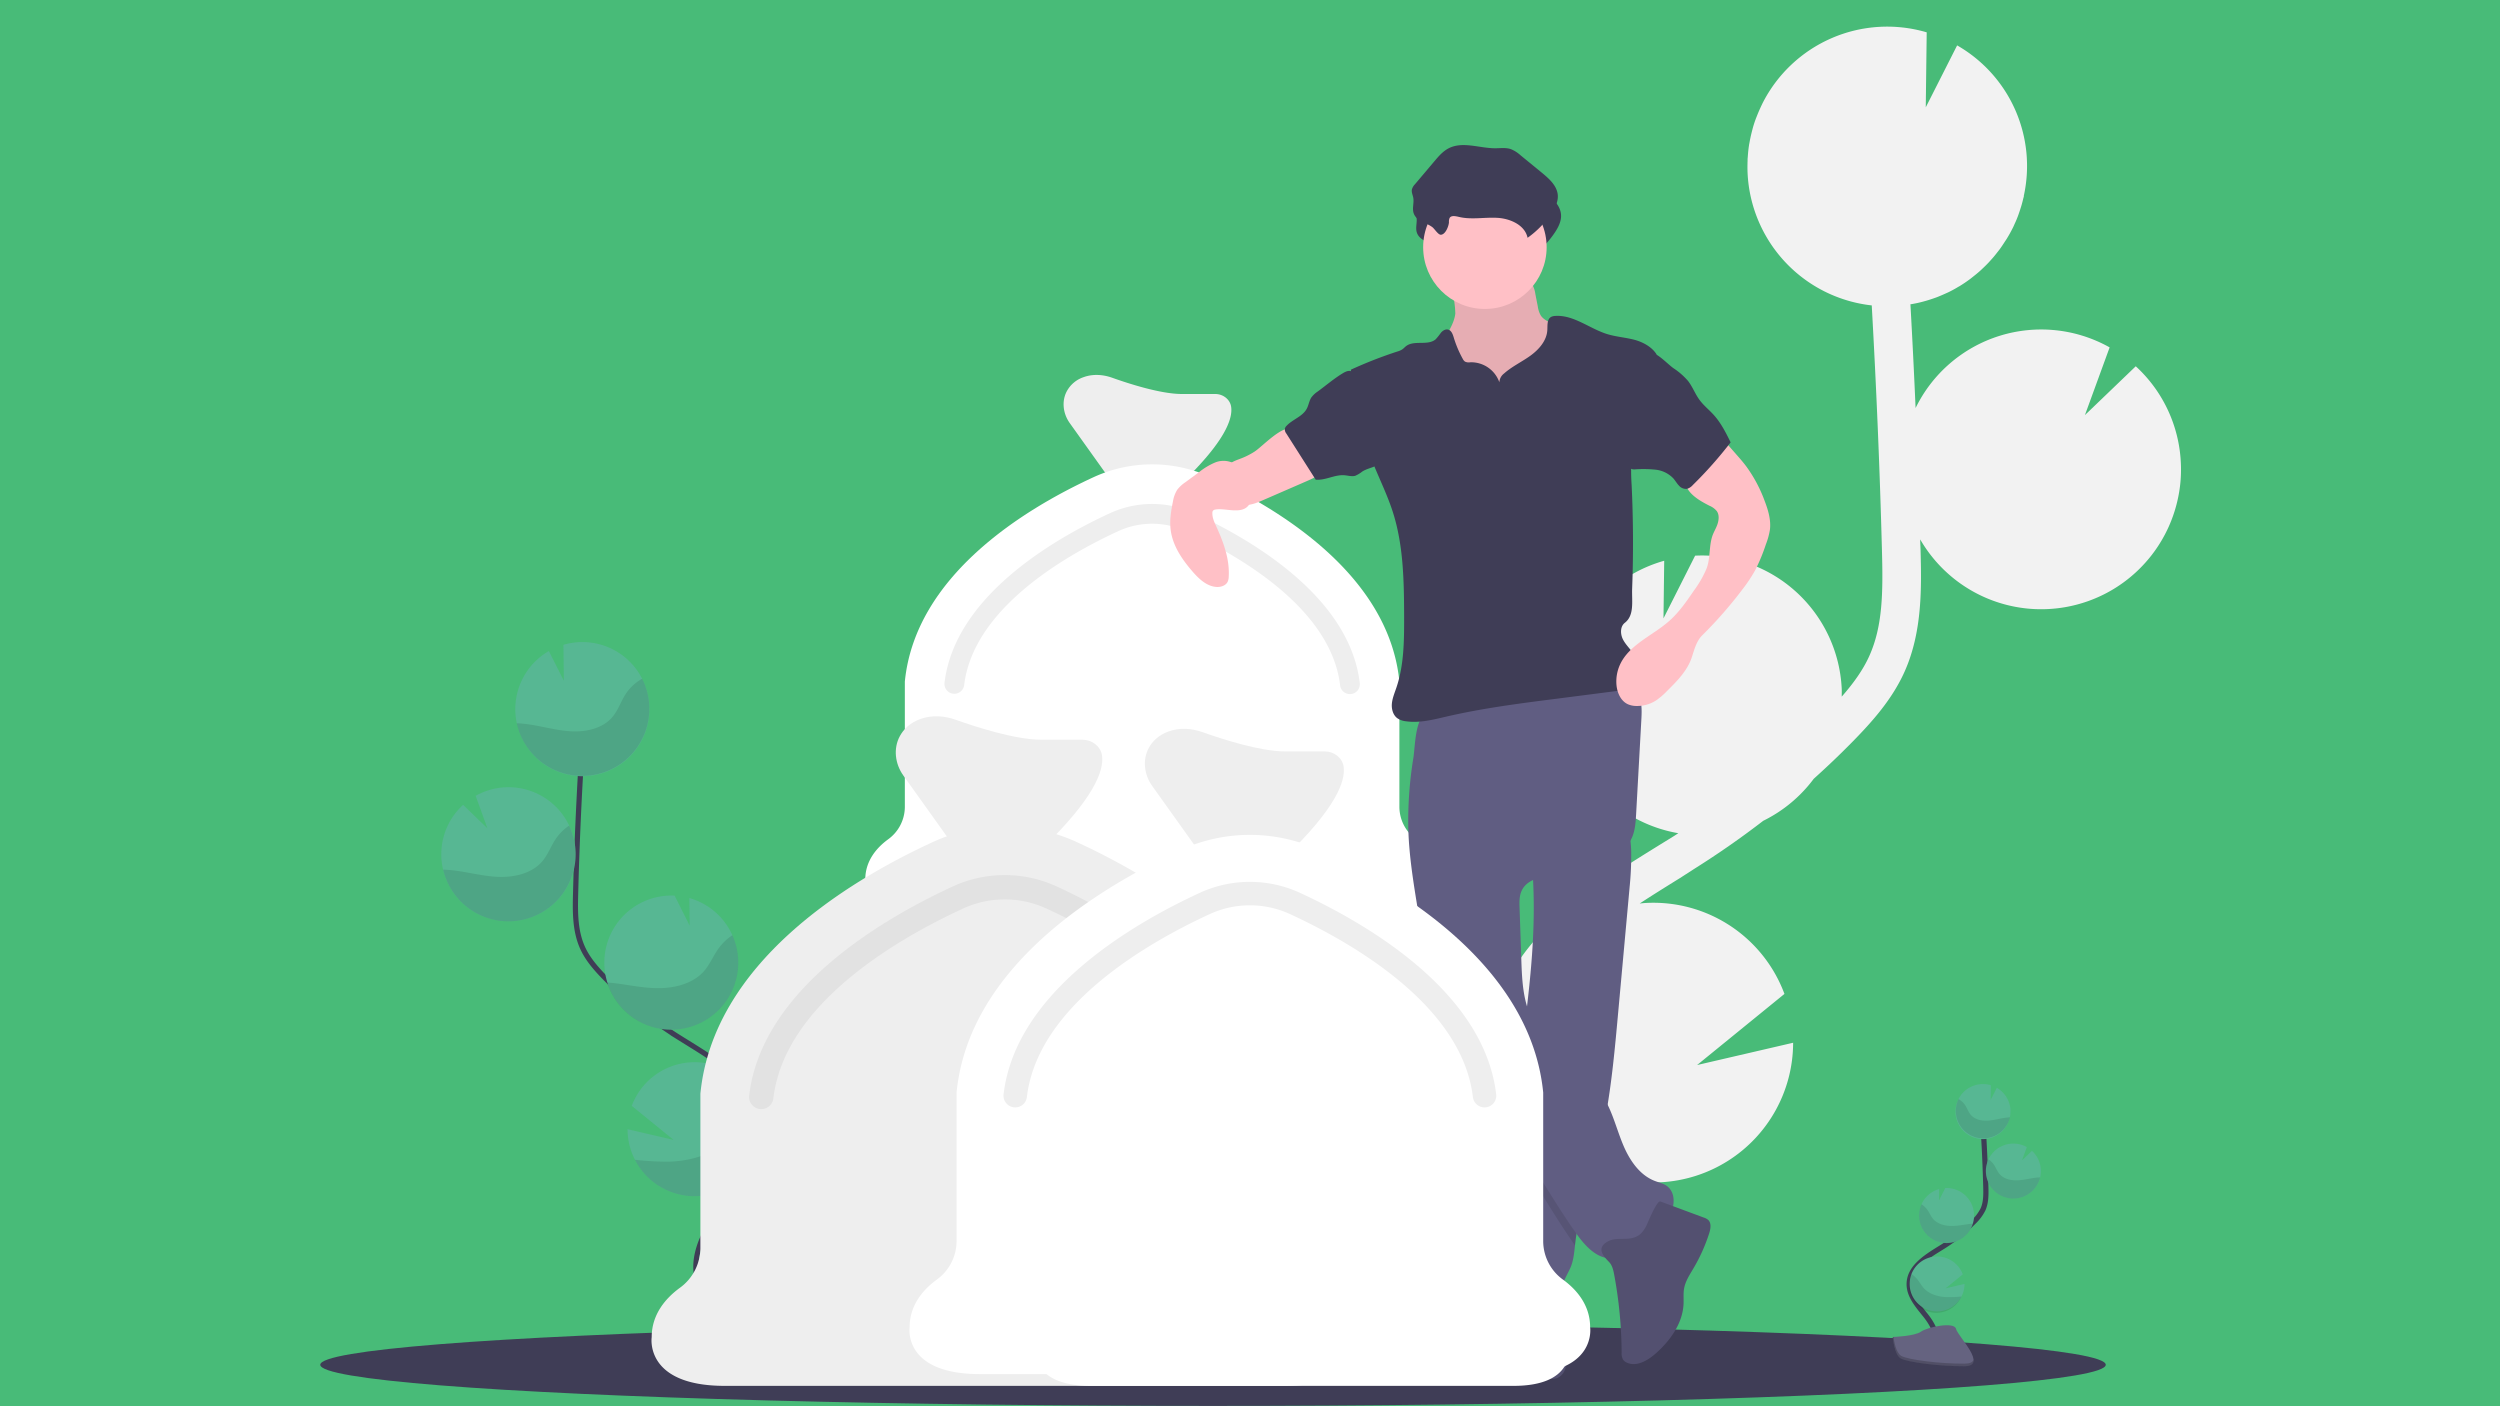 <svg xmlns="http://www.w3.org/2000/svg" xmlns:xlink="http://www.w3.org/1999/xlink" width="1920" height="1080" viewBox="0 0 1920 1080">
  <rect x="0" y="0" width="1920" height="1080" fill="#808080" stroke="none"/>
  <defs>
    <clipPath id="clip-Web_1920_1">
      <rect width="1920" height="1080"/>
    </clipPath>
  </defs>
  <g id="Web_1920_1" data-name="Web 1920 – 1" clip-path="url(#clip-Web_1920_1)">
    <rect width="1920" height="1080" fill="#48bb78"/>
    <g id="trash" transform="translate(664.421 287.961)">
      <path id="Path_1" data-name="Path 1" d="M215.735,96.378l-32.9-46.056c-5.135-7.194-6.381-16.818-2.157-24.581a22.892,22.892,0,0,1,12.845-10.673c7.079-2.56,14.873-2.051,21.961.478,12.261,4.376,37.138,12.465,53.424,12.465h25.706c5.894,0,11.394,4.064,12.207,9.905,1.292,9.29-4.87,26.7-37.913,58.461Z" transform="translate(-25.707 -13.381)" fill="#eee"/>
      <path id="Path_2" data-name="Path 2" d="M441.7,411.92c0-14.623-9.191-24.65-17.464-30.712a30.854,30.854,0,0,1-12.921-24.8V259.995c-7.992-81.189-91.307-132.251-144.9-156.954a107.581,107.581,0,0,0-90.016,0c-53.592,24.7-136.908,75.765-144.9,156.954v96.412a30.854,30.854,0,0,1-12.921,24.8C10.312,387.27,1.12,397.3,1.12,411.92c0,0-4.747,30.385,45.578,30.385H396.125c50.326,0,45.579-30.385,45.579-30.385" transform="translate(-1 -24.511)" fill="#fff"/>
      <path id="Path_3" data-name="Path 3" d="M383.2,274.555a7.591,7.591,0,0,1-7.536-6.708c-6.928-58.78-77.185-99.465-118.456-118.479a62.233,62.233,0,0,0-51.852,0c-41.27,19.013-111.529,59.7-118.456,118.479a7.6,7.6,0,0,1-15.087-1.778c7.794-66.141,83.028-110.154,127.176-130.5a77.561,77.561,0,0,1,64.583,0c44.142,20.35,119.383,64.363,127.176,130.5A7.586,7.586,0,0,1,384.1,274.5a7.024,7.024,0,0,1-.9.053" transform="translate(-10.87 -29.442)" fill="#eee"/>
    </g>
    <g id="undraw_deliveries_131a_1_" data-name="undraw_deliveries_131a (1)" transform="translate(245.968 20.45)">
      <path id="Path_4" data-name="Path 4" d="M851.621,726.555l11.244-6.939c1.069-.677,2.122-1.4,3.206-2.077a107.4,107.4,0,0,1-89.079-100.85,106.284,106.284,0,0,1,9.272-48.92,107.579,107.579,0,0,1,68.954-59.486l-.557,44.254,24.309-48.167a.961.961,0,0,1,.3,0A107.382,107.382,0,0,1,991.546,606.634c.09,2.047,0,4.064,0,6.021,8.459-9.648,16.136-19.989,21.224-31.324,10.3-22.955,10.536-48.95,9.678-80.544-1.626-62.617-4.32-125.7-7.842-188.6A107.322,107.322,0,0,1,919.25,210.595c-.151-3.3-.105-6.533,0-9.754a16.13,16.13,0,0,1,.12-2.408c.211-3.116.5-6.2.978-9.242a8.775,8.775,0,0,1,.271-1.505q.662-3.868,1.58-7.647c.241-.933.467-1.882.723-2.815a81.307,81.307,0,0,1,2.544-8.1c.316-.888.692-1.746,1.023-2.619.768-1.957,1.6-3.883,2.469-5.8.467-1.009.918-2,1.415-3.01.12-.256.226-.512.361-.768h0a107.307,107.307,0,0,1,126.078-54.459l-.722,57.59,24.084-47.565a106.72,106.72,0,0,1,51.177,115.707h.12c-.166.768-.406,1.505-.587,2.258-.331,1.415-.693,2.815-1.084,4.215-.512,1.791-1.084,3.552-1.671,5.313-.452,1.31-.888,2.649-1.385,3.944-.722,1.9-1.505,3.748-2.378,5.6-.482,1.084-.918,2.183-1.505,3.251q-2.062,4.154-4.516,8.128c-.557.918-1.189,1.791-1.776,2.709-1.144,1.776-2.3,3.537-3.552,5.253-.768,1.054-1.6,2.062-2.408,3.1-1.174,1.505-2.378,3.01-3.628,4.38-.888,1.008-1.791,2-2.724,3.01-1.309,1.385-2.664,2.724-4.064,4.049-.918.888-1.851,1.776-2.815,2.619-1.58,1.4-3.236,2.74-4.907,4.049-.843.662-1.656,1.355-2.529,1.987q-3.808,2.83-7.873,5.313c-.512.3-1.054.557-1.505.858-2.258,1.34-4.516,2.589-6.939,3.763-1.009.5-2.062.933-3.1,1.4-1.942.873-3.9,1.716-5.9,2.484-1.159.436-2.348.843-3.537,1.249-1.972.677-3.974,1.294-6.021,1.851-1.2.331-2.393.662-3.613.948-2.2.527-4.44.963-6.7,1.34a.766.766,0,0,0-.437.09q2.228,39.8,3.959,79.641A107.322,107.322,0,0,1,1197.3,344.424l-18.981,52.006,39.045-37.5a107.081,107.081,0,0,1,34.62,74.147,105.1,105.1,0,0,1-2.725,29.578,107.337,107.337,0,0,1-197.44,29.247c0,2.694.2,5.4.271,8.1.707,27.877,1.6,62.557-12.3,93.535-9.407,21-24.565,38.052-39.542,53.33-9.739,9.95-19.839,19.568-30.195,28.885A107.383,107.383,0,0,1,931.277,708q-25.513,19.658-52.833,36.818l-11.064,7.135c-10.22,6.337-20.7,12.84-30.978,19.568,1.806-.181,3.6-.376,5.434-.452a107.428,107.428,0,0,1,105.727,69.888l-67.1,54.625,73.756-17.114a107.428,107.428,0,0,1-153.954,96.711c1.656,2.077,3.327,4.139,4.982,6.2,3.3,4.109,6.578,8.188,9.784,12.237,43.651,55.287,55.814,107.789,34.184,147.813l-26.281-14.209c21.073-38.955-10.537-88.808-31.354-115.089-3.146-3.974-6.367-7.978-9.618-12.042-27.892-34.62-59.5-73.937-58.7-122.119C724.384,805.414,794.964,761.657,851.621,726.555Z" transform="translate(176.929 -98.082)" fill="#f2f2f2"/>
      <ellipse id="Ellipse_1" data-name="Ellipse 1" cx="685.629" cy="31.61" rx="685.629" ry="31.61" transform="translate(0 996.079)" fill="#3f3d56"/>
      <path id="Path_5" data-name="Path 5" d="M955.163,834.294c4.516-8.294-.6-18.454-6.443-25.86s-12.96-15.052-12.809-24.52c.211-13.547,14.586-21.54,26.086-28.72a127.647,127.647,0,0,0,23.406-18.83,34.3,34.3,0,0,0,7.21-9.633c2.363-5.3,2.3-11.319,2.152-17.13q-.753-28.991-2.86-57.921" transform="translate(284.374 181.609)" fill="none" stroke="#3f3d56" stroke-miterlimit="10" stroke-width="4"/>
      <path id="Path_6" data-name="Path 6" d="M1001.8,657.765a21.164,21.164,0,0,0-10.536-17.31l-4.726,9.362.135-11.319a21.121,21.121,0,1,0,15.052,19.267Z" transform="translate(296.319 174.501)" fill="#57b793"/>
      <path id="Path_7" data-name="Path 7" d="M975.952,756.311a21.073,21.073,0,1,1,1.009-17.009l-13.186,10.732,14.51-3.372A21.072,21.072,0,0,1,975.952,756.311Z" transform="translate(284.492 218.951)" fill="#57b793"/>
      <path id="Path_8" data-name="Path 8" d="M963.076,732.89a21.073,21.073,0,0,1-22.067-20.125,20.773,20.773,0,0,1,1.821-9.619,21.164,21.164,0,0,1,13.547-11.711l-.106,8.715,4.787-9.483h0a21.134,21.134,0,0,1,1.972,42.222Z" transform="translate(286.937 201.295)" fill="#57b793"/>
      <path id="Path_9" data-name="Path 9" d="M997.145,710.155a21.1,21.1,0,1,1,9.332-39.467l-3.733,10.235,7.677-7.376a21.073,21.073,0,0,1,6.834,14.586,20.6,20.6,0,0,1-.542,5.81,21.073,21.073,0,0,1-19.568,16.211Z" transform="translate(304.151 189.846)" fill="#57b793"/>
      <path id="Path_10" data-name="Path 10" d="M998.876,659.464c-4.877.542-9.619,2.062-14.51,2.363S974.1,660.954,971,657.146c-1.671-2.047-2.5-4.636-3.913-6.864a15.056,15.056,0,0,0-5.313-5.013,21.073,21.073,0,1,0,39.5,14.029C1000.457,659.329,999.659,659.389,998.876,659.464Z" transform="translate(296.399 178.371)" opacity="0.1"/>
      <path id="Path_11" data-name="Path 11" d="M997.162,706.1A21.073,21.073,0,0,1,977.067,676a15.644,15.644,0,0,1,4.245,4.26c1.505,2.273,2.409,4.892,4.185,6.984,3.281,3.868,8.911,5.133,14.014,4.892s10.01-1.671,15.052-2.137c.692,0,1.415-.121,2.122-.136A21.073,21.073,0,0,1,997.162,706.1Z" transform="translate(304.134 193.896)" opacity="0.1"/>
      <path id="Path_12" data-name="Path 12" d="M963.076,728.693a21.073,21.073,0,0,1-22.067-20.125,20.773,20.773,0,0,1,1.821-9.618,17.34,17.34,0,0,1,4.516,4.29c1.641,2.318,2.664,4.982,4.516,7.12,3.567,3.974,9.558,5.374,14.962,5.238s10.266-1.4,15.474-1.791a21.163,21.163,0,0,1-19.221,14.887Z" transform="translate(286.937 205.491)" opacity="0.1"/>
      <path id="Path_13" data-name="Path 13" d="M976.143,751.81a21.115,21.115,0,1,1-38.519-17.31,21.918,21.918,0,0,1,4.636,4.139c2,2.454,3.326,5.223,5.66,7.526,4.32,4.23,11.289,6.021,17.491,6.141a90.556,90.556,0,0,0,10.732-.5Z" transform="translate(284.301 223.452)" opacity="0.1"/>
      <path id="Path_14" data-name="Path 14" d="M927.54,769.676s16.663-.512,21.69-4.094,25.589-7.857,26.9-2.107,25.062,28.6,6.232,28.69-43.742-3.01-48.754-6.021S927.54,769.676,927.54,769.676Z" transform="translate(280.146 236.669)" fill="#656380"/>
      <path id="Path_15" data-name="Path 15" d="M982.692,787.156c-18.815.151-43.742-3.01-48.754-6.021-3.808-2.318-5.344-10.672-5.84-14.525h-.557s1.054,13.442,6.021,16.557,29.924,6.141,48.754,6.021c5.434,0,7.316-1.987,7.21-4.847C988.818,786.042,986.74,787.126,982.692,787.156Z" transform="translate(280.146 239.675)" opacity="0.2"/>
      <path id="Path_16" data-name="Path 16" d="M352.072,891.575c-10.928-20.23,1.505-45.006,15.715-63.039s31.61-36.788,31.233-59.773c-.542-33.025-35.583-52.517-63.581-70.023a310.515,310.515,0,0,1-57.093-45.894c-6.879-7.03-13.547-14.526-17.551-23.5-5.78-12.915-5.63-27.591-5.253-41.74q1.806-70.746,6.984-141.22" transform="translate(-59.441 77.892)" fill="none" stroke="#3f3d56" stroke-miterlimit="10" stroke-width="4"/>
      <path id="Path_17" data-name="Path 17" d="M224.779,461.144A51.494,51.494,0,0,1,250.488,419l11.53,22.8-.346-27.606a51.509,51.509,0,1,1-36.893,46.993Z" transform="translate(-74.934 60.564)" fill="#57b793"/>
      <path id="Path_18" data-name="Path 18" d="M287.69,701.4a51.479,51.479,0,0,0,97.222-21.073,50.817,50.817,0,0,0-3.357-20.893,51.509,51.509,0,0,0-96.334.557l32.167,26.161L282,677.915A50.922,50.922,0,0,0,287.69,701.4Z" transform="translate(-45.996 168.862)" fill="#57b793"/>
      <path id="Path_19" data-name="Path 19" d="M319.129,644.376a51.509,51.509,0,0,0,16.332-101.031l.271,21.209-11.59-23.075h-.135a51.512,51.512,0,0,0-4.8,102.912Z" transform="translate(-52.012 125.904)" fill="#57b793"/>
      <path id="Path_20" data-name="Path 20" d="M236.107,589.107a51.509,51.509,0,1,0-22.759-96.334l9.031,24.942L203.729,499.7a51.268,51.268,0,0,0-16.708,35.553,50.23,50.23,0,0,0,1.31,14.179,51.494,51.494,0,0,0,47.776,39.678Z" transform="translate(-94.013 97.98)" fill="#57b793"/>
      <path id="Path_21" data-name="Path 21" d="M231.335,465.42c11.891,1.31,23.451,5,35.373,5.735s25.032-2.107,32.573-11.38c4.064-5,6.1-11.319,9.528-16.768A36.548,36.548,0,0,1,321.784,430.8a51.509,51.509,0,1,1-96.334,34.184C227.452,465.074,229.409,465.209,231.335,465.42Z" transform="translate(-74.566 70.015)" opacity="0.1"/>
      <path id="Path_22" data-name="Path 22" d="M235.626,579.205a51.539,51.539,0,0,0,49-73.455,38.1,38.1,0,0,0-10.356,10.356c-3.673,5.539-5.885,11.936-10.205,17.024-8.023,9.423-21.72,12.508-34.154,11.951s-24.43-4.109-36.8-5.238c-1.716-.151-3.462-.271-5.193-.316a51.494,51.494,0,0,0,47.716,39.678Z" transform="translate(-93.532 107.882)" opacity="0.1"/>
      <path id="Path_23" data-name="Path 23" d="M318.388,634.157a51.494,51.494,0,0,0,49.4-72.507,41.651,41.651,0,0,0-10.883,10.537c-4,5.645-6.5,12.147-11.184,17.355-8.685,9.679-23.286,13.1-36.457,12.779-12.749-.271-25.032-3.4-37.706-4.38a51.539,51.539,0,0,0,46.827,36.216Z" transform="translate(-51.271 136.124)" opacity="0.1"/>
      <path id="Path_24" data-name="Path 24" d="M285.78,690.326A51.479,51.479,0,0,0,383,669.253a50.817,50.817,0,0,0-3.357-20.893,51.573,51.573,0,0,0-11.289,10.07c-4.892,6.021-8.128,12.734-13.788,18.3-10.537,10.326-27.531,14.6-42.658,15.052a220.931,220.931,0,0,1-26.131-1.46Z" transform="translate(-44.086 179.932)" opacity="0.1"/>
      <path id="Path_46" data-name="Path 46" d="M708.558,254.731c-1.1,9.784-8.565,17.671-11.334,27.094-4.154,14.224,3.01,29.5,12.885,40.641a89.967,89.967,0,0,0,62.648,29.713,26.957,26.957,0,0,0,10.356-1.129,22.488,22.488,0,0,0,7.872-5.389c7.406-7.451,11.395-17.762,12.975-28.163s.978-20.983.361-31.474a17.809,17.809,0,0,0-1.174-6.352,16.136,16.136,0,0,0-4.079-5.012,94.824,94.824,0,0,0-17.536-12.749c-2.709-1.505-5.615-3.01-7.346-5.614a18.378,18.378,0,0,1-2.273-6.728l-1.942-9.874a19.357,19.357,0,0,0-2.845-8.008c-3.417-4.606-9.965-5.238-15.7-5.464l-21.073-.828c-6.548-.256-15.158-2.137-21.555-.843-6.021,1.189-3.989,6.7-2.905,11.7A84.57,84.57,0,0,1,708.558,254.731Z" transform="translate(163.177 -34.414)" fill="#ffc0c6"/>
      <path id="Path_47" data-name="Path 47" d="M708.558,254.731c-1.1,9.784-8.565,17.671-11.334,27.094-4.154,14.224,3.01,29.5,12.885,40.641a89.967,89.967,0,0,0,62.648,29.713,26.957,26.957,0,0,0,10.356-1.129,22.488,22.488,0,0,0,7.872-5.389c7.406-7.451,11.395-17.762,12.975-28.163s.978-20.983.361-31.474a17.809,17.809,0,0,0-1.174-6.352,16.136,16.136,0,0,0-4.079-5.012,94.824,94.824,0,0,0-17.536-12.749c-2.709-1.505-5.615-3.01-7.346-5.614a18.378,18.378,0,0,1-2.273-6.728l-1.942-9.874a19.357,19.357,0,0,0-2.845-8.008c-3.417-4.606-9.965-5.238-15.7-5.464l-21.073-.828c-6.548-.256-15.158-2.137-21.555-.843-6.021,1.189-3.989,6.7-2.905,11.7A84.57,84.57,0,0,1,708.558,254.731Z" transform="translate(163.177 -34.414)" opacity="0.1"/>
      <path id="Path_48" data-name="Path 48" d="M829.961,553.479,821.02,651.5c-2.333,25.709-4.711,51.524-9.287,76.9-1.505,8.745-3.432,17.446-5.63,26.07-6.111,23.948-14.977,47.354-17.837,71.9-.09.707-.166,1.505-.241,2.153-.587,5.419-1.1,10.9-3.01,15.955-1.505,3.748-3.628,7.165-5.178,10.868-3.01,7.406-3.492,15.594-3.868,23.617a101.813,101.813,0,0,0-35.057-12.042c-6.021-.888-12.569-1.505-16.557-6.021-4.516-4.907-3.989-12.418-3.236-19.011q3.552-30.707,7.075-61.383a159.981,159.981,0,0,1,4.516-26.07c.813-2.845,1.791-5.645,2.785-8.444,1.37-3.853,2.755-7.707,3.793-11.665a140.485,140.485,0,0,0,2.98-19.312c2.423-20.591,5.344-41.138,7.9-61.714l.135-1.084c3.838-31.188,6.758-62.527,5.916-93.941-.12-4.651-.316-9.3-.617-13.969-.422-6.758-1.039-10.341,4.516-14.571,6.187-4.666,14.33-7.933,21.4-10.988,3.808-1.656,45.744-16.557,46.662-13.276a81.724,81.724,0,0,1,3.01,21.4,238.191,238.191,0,0,1-1.234,26.6Z" transform="translate(175.604 107.507)" fill="#605d82"/>
      <path id="Path_49" data-name="Path 49" d="M806.79,678.989c-1.505,8.745-3.432,17.446-5.63,26.07-6.111,23.948-14.977,47.354-17.837,71.9-.09.707-.165,1.505-.241,2.153-18.695-26.7-34.44-55.422-52.683-82.411,1.37-3.853,2.755-7.707,3.793-11.666a140.5,140.5,0,0,0,3.131-19.432c2.423-20.591,5.343-41.138,7.9-61.714l.135-1.084a63.924,63.924,0,0,0,4.516,12.659c12.252,24.9,41.363,37.48,55.6,61.308Q806.188,677.891,806.79,678.989Z" transform="translate(180.546 156.919)" opacity="0.1"/>
      <path id="Path_50" data-name="Path 50" d="M680.4,548.687c.617,19.959,3.808,39.753,7,59.471l6.578,40.641c3.6,22.277,7.361,44.991,17.9,64.935,7.887,14.932,19.237,27.666,29.517,41.048,25.258,32.9,44.239,70.189,68.187,104.056,6.969,9.844,16.919,20.5,28.795,18.439,7.8-1.34,13.457-7.842,19.568-12.84,7.225-5.9,15.925-10.22,21.615-17.626s6.8-19.688-.9-24.957c-2.634-1.791-5.84-2.469-8.821-3.613-11.936-4.516-19.673-16.2-24.58-28s-7.9-24.46-14.45-35.433c-14.24-23.828-43.365-36.411-55.618-61.323-6.864-13.938-7.526-30.1-8.038-45.563l-1.34-39.6c-.15-4.335-.256-8.836,1.505-12.794,4.681-10.537,18.83-11.53,30.3-12.87a103.486,103.486,0,0,0,37.134-11.711c6.608-3.567,13.05-8.113,16.557-14.736,3.221-6.021,3.658-13.11,4.034-19.944l3.974-71.784c.346-6.171.647-12.569-1.505-18.349-5.464-14.54-23.828-19.3-39.347-18.6-28.87,1.294-55.513,13.713-82.787,22.112a211.583,211.583,0,0,1-20.516,5.344c-6.021,1.219-13.547.723-19.327,2.679-10.356,3.492-10.1,26.161-11.56,35.553A298.467,298.467,0,0,0,680.4,548.687Z" transform="translate(155.242 68.331)" fill="#605d82"/>
      <path id="Path_51" data-name="Path 51" d="M784.649,743.9c2.544,2.574,3.372,6.337,4.034,9.889a337.422,337.422,0,0,1,5.72,59.772,9.9,9.9,0,0,0,1.069,5.419,6.911,6.911,0,0,0,2.815,2.258c7.361,3.507,15.9-1.385,22.037-6.759,11.364-9.949,20.983-23.316,21.63-38.413.166-3.883-.271-7.812.406-11.65.993-5.69,4.32-10.642,7.24-15.609a132.531,132.531,0,0,0,12.042-26.823c1.114-3.522,1.866-7.948-.9-10.4a9.68,9.68,0,0,0-3.266-1.7l-33.266-12.343c-2.89-1.069-10.055,17.34-11.184,19.357-2.785,4.922-5.554,7.707-11.139,8.851s-12.478-.512-17.807,2.333C775.046,732.878,779.547,738.763,784.649,743.9Z" transform="translate(205.05 204.754)" fill="#535070"/>
      <path id="Path_52" data-name="Path 52" d="M761.331,737.795a10.131,10.131,0,0,0-2.529-3.206,11.335,11.335,0,0,0-5.1-1.731c-6.322-1.084-13.818-1.791-18.2,2.92-4.094,4.41-3.387,11.59-6.8,16.557a51.514,51.514,0,0,0-3.492,4.516,16.949,16.949,0,0,0-1.505,8.1c-.181,7.661-.361,15.353.18,23,.437,6.412,1.505,13.141,5.524,18.168,6.442,8.068,18.063,9.227,28.359,9.739l8.354.436a16.554,16.554,0,0,0,6.834-.632,11.214,11.214,0,0,0,5.9-6.488c4.35-10.807-2.529-22.443-6.773-33.28C767.187,763.414,768.06,749.581,761.331,737.795Z" transform="translate(177.07 222.219)" fill="#535070"/>
      <path id="Path_53" data-name="Path 53" d="M712.346,227.692a6.818,6.818,0,0,1,.467-3.221c1.219-2.152,4.41-1.505,6.819-.963,9.679,2.438,19.884.226,29.864.8s21.209,5.554,23.211,15.338a72.568,72.568,0,0,0,18.409-18.906c2.77-4.139,5.178-8.881,4.8-13.848-.542-7.165-6.548-12.523-12.042-17.069l-16.557-13.547a25.153,25.153,0,0,0-7.436-4.726c-3.823-1.31-8.008-.677-12.042-.677-12.042,0-24.957-5.494-35.689,0-4.516,2.3-7.872,6.262-11.124,10.115l-14.8,17.521a9.347,9.347,0,0,0-2.378,4.019c-.421,2.137.677,4.245,1.069,6.4.692,3.914-.993,8.1.3,11.861,2.152,6.232,9.739,7.12,14.375,10.7,1.716,1.325,4.425,5.855,6.487,5.8C709.712,237.2,712.24,230.582,712.346,227.692Z" transform="translate(156.981 -62.541)" fill="#3f3d56"/>
      <ellipse id="Ellipse_2" data-name="Ellipse 2" cx="47.415" cy="47.415" rx="47.415" ry="47.415" transform="translate(847.019 121.996)" fill="#ffc0c6"/>
      <path id="Path_54" data-name="Path 54" d="M765.111,296.689a22.969,22.969,0,0,0-22.292-15.383,6.7,6.7,0,0,1-4.124-.527,5.7,5.7,0,0,1-1.7-2.107,83.886,83.886,0,0,1-6.909-16.347c-.753-2.514-1.791-5.479-4.335-6.126-2.047-.527-4.139.8-5.509,2.408a52.661,52.661,0,0,1-3.944,4.952c-6.021,5.328-16.557.467-22.864,5.359-1.039.8-1.9,1.821-3.01,2.559a13.7,13.7,0,0,1-3.477,1.505A333.227,333.227,0,0,0,651,287.025c4.214,25.348,8.519,51.178,18.394,74.885,4.7,11.289,10.01,22.353,13.773,33.988,8.339,25.785,8.7,53.375,8.805,80.484,0,18.544,0,37.48-6.021,55.031-1.355,3.974-3.01,7.917-3.387,12.042s.858,8.791,4.245,11.259a14.315,14.315,0,0,0,6.548,2.3c10.4,1.505,20.878-1.234,31.113-3.612,27.44-6.352,55.437-9.995,83.359-13.547l46.812-6.021a27.382,27.382,0,0,0,9.694-2.514c8.565-4.681,9.378-17.566,4.049-25.754-2.544-3.929-6.141-7.15-8.294-11.3s-2.318-9.995,1.37-12.87c7.526-5.87,5.268-16.753,5.629-26.266q1.505-39.918-.406-79.777a156.09,156.09,0,0,1-.271-16.557c.527-9.363,2.845-18.529,5.163-27.636L885.8,275.164c-3.718-5.87-10.838-9.6-17.566-11.289s-13.758-2.183-20.4-4.245c-13.547-4.215-25.709-14.9-39.9-13.908a7.3,7.3,0,0,0-3.1.753c-3.191,1.821-2.694,6.427-2.89,10.1-.452,8.143-6.442,14.932-13.035,19.7s-14.149,8.234-20.215,13.667a9.031,9.031,0,0,0-3.582,6.743Z" transform="translate(140.432 -23.523)" fill="#3f3d56"/>
      <path id="Path_55" data-name="Path 55" d="M610.459,320.773a55.684,55.684,0,0,1-9.964,5.133c-3.312,1.31-6.849,2.348-9.558,4.636a15.13,15.13,0,0,0-3.327,4.109,18.258,18.258,0,0,0,16.828,27.2c4.35-.226,8.459-1.987,12.448-3.718l33.446-14.556c5.66-2.453,11.771-5.313,14.45-10.883a2.619,2.619,0,0,0,.331-1.731,2.844,2.844,0,0,0-1.385-1.505,74.912,74.912,0,0,1-19.463-18.364c-1.37-1.867-3.01-6.262-5-7.391C632.194,299.775,616.133,317.1,610.459,320.773Z" transform="translate(107.217 5.512)" fill="#ffc0c6"/>
      <path id="Path_56" data-name="Path 56" d="M866.311,307l12.328,14.089c2.649,3.01,5.3,6.021,7.707,9.272a107.881,107.881,0,0,1,14.119,26.6c2.679,7.029,4.907,14.525,3.974,21.991a54.182,54.182,0,0,1-3.086,11.184,138.31,138.31,0,0,1-8.384,20.17,114.791,114.791,0,0,1-9.378,14.1,329.76,329.76,0,0,1-31.264,35.749c-4.215,4.169-6.021,10.928-7.812,16.557-3.387,10.4-11.44,18.514-19.222,26.191a52.978,52.978,0,0,1-8.264,7.1,26.8,26.8,0,0,1-15.052,4.275,16.556,16.556,0,0,1-6.758-1.4c-5.329-2.529-8.038-8.685-8.6-14.556a31.157,31.157,0,0,1,2.589-15.594c7.075-15.669,25.243-22.458,38.082-33.9,7.526-6.7,13.291-15.128,18.981-23.451a81.36,81.36,0,0,0,9.588-16.813c2.86-7.662,1.746-16.723,4.26-24.49,1.054-3.3,3.011-6.262,4.079-9.528s1.43-7.135-.572-9.95a14.374,14.374,0,0,0-5.584-4.094c-8.2-4.154-17.385-9.513-18.951-18.589a19.9,19.9,0,0,1,3.673-14.194,58.709,58.709,0,0,1,10.341-10.838C856.677,313.668,862.713,310.1,866.311,307Z" transform="translate(208.886 7.469)" fill="#ffc0c6"/>
      <path id="Path_57" data-name="Path 57" d="M615.864,332.093c-2.167-4.4-4.892-8.881-9.287-11.063a17.1,17.1,0,0,0-13.547,0,51.358,51.358,0,0,0-11.861,7.165l-10.627,7.842a26.145,26.145,0,0,0-6.307,5.825,24.248,24.248,0,0,0-3.281,9.031c-1.505,7.33-2.725,14.872-1.671,22.292,1.686,12.042,8.911,22.458,16.859,31.61,4.967,5.69,11.109,11.44,18.665,11.7,3.266.105,6.894-1.189,8.249-4.154a10.282,10.282,0,0,0,.737-3.7c.813-13.366-3.974-26.417-9.543-38.594-1.505-3.312-3.131-6.743-3.01-10.371a2.8,2.8,0,0,1,.452-1.746,2.92,2.92,0,0,1,1.806-.888c7.632-1.505,20.787,4.425,26.131-4.049C623.089,347.386,618.333,337.075,615.864,332.093Z" transform="translate(93.894 13.85)" fill="#ffc0c6"/>
      <path id="Path_58" data-name="Path 58" d="M710.676,217.782a7.016,7.016,0,0,1,.482-3.221c1.219-2.168,4.41-1.505,6.819-.963,9.679,2.438,19.884.226,29.864.8s21.194,5.554,23.21,15.338a73.049,73.049,0,0,0,18.409-18.906c2.77-4.154,5.178-8.9,4.8-13.863-.542-7.165-6.563-12.523-12.042-17.054l-16.557-13.547a25.077,25.077,0,0,0-7.421-4.726c-3.838-1.31-8.008-.677-12.042-.677-12.042,0-24.957-5.494-35.689,0-4.516,2.3-7.872,6.262-11.124,10.115L684.575,188.6a9.378,9.378,0,0,0-2.363,4.019c-.422,2.137.677,4.245,1.069,6.4.692,3.914-.993,8.1.3,11.846,2.152,6.247,9.739,7.135,14.375,10.717,1.716,1.325,4.425,5.855,6.487,5.8C708.011,227.295,710.54,220.672,710.676,217.782Z" transform="translate(156.153 -67.548)" fill="#3f3d56"/>
      <path id="Path_59" data-name="Path 59" d="M642.708,289.5a19.659,19.659,0,0,0-4.967,4.621c-1.731,2.634-2.092,6.021-3.583,8.73-3.191,5.931-10.672,8.053-15.323,12.915a4.8,4.8,0,0,0-1.505,2.529,5.582,5.582,0,0,0,1.249,3.643l22.488,35.343c7.526.662,14.661-4.034,22.157-3.4,2.785.226,5.66,1.189,8.339.361a24.239,24.239,0,0,0,5.344-3.266c4.516-2.83,10.416-3.161,14.164-6.879s4.064-9.182,4.019-14.254a56.252,56.252,0,0,0-1.339-13.1c-3.312-13.547-13.683-23.993-20.185-36.005-3.176-5.855-4.892-9.272-11.59-5.253S649.046,284.863,642.708,289.5Z" transform="translate(123.42 -9.335)" fill="#3f3d56"/>
      <path id="Path_60" data-name="Path 60" d="M828.557,276.348a52.786,52.786,0,0,1,11.319,9.9c3.417,4.41,5.359,9.829,8.655,14.345s7.526,7.767,11.139,11.8c5.494,6.111,9.212,13.547,12.855,20.938a314.015,314.015,0,0,1-29.081,32.814,9.318,9.318,0,0,1-4.425,2.89,7.09,7.09,0,0,1-6.232-2.544c-1.626-1.686-2.77-3.793-4.32-5.554a22.2,22.2,0,0,0-13.743-6.638,94.409,94.409,0,0,0-15.579-.226,6.021,6.021,0,0,1-3.327-.557,5.5,5.5,0,0,1-1.806-2.077c-6.021-10.356-4.139-23.361-1.987-35.192l4.922-27.094a60.877,60.877,0,0,1,4.109-15.052c1.866-3.989,6.021-10.762,11.169-9.558S824.207,273.218,828.557,276.348Z" transform="translate(210.634 -14.051)" fill="#3f3d56"/>
    </g>
    <g id="trash-2" data-name="trash" transform="translate(500.351 550.099)">
      <path id="Path_1-2" data-name="Path 1" d="M224.416,115.54l-40.5-56.688c-6.32-8.855-7.854-20.7-2.655-30.256,2.851-5.245,7.695-10.191,15.81-13.137,8.714-3.151,18.307-2.524,27.031.589C239.2,21.433,269.819,31.39,289.865,31.39h31.641c7.255,0,14.025,5,15.026,12.192,1.59,11.435-5.994,32.865-46.666,71.957Z" transform="translate(9.482 -13.381)" fill="#eee"/>
      <path id="Path_2-2" data-name="Path 2" d="M543.447,485.508c0-18-11.313-30.341-21.5-37.8a37.978,37.978,0,0,1-15.9-30.528V298.508C496.21,198.576,393.659,135.725,327.7,105.319a132.418,132.418,0,0,0-110.8,0c-65.965,30.406-168.515,93.256-178.351,193.19v118.67a37.978,37.978,0,0,1-15.9,30.528c-10.182,7.461-21.5,19.8-21.5,37.8,0,0-5.843,37.4,56.1,37.4h430.1c61.945,0,56.1-37.4,56.1-37.4" transform="translate(-1 -8.66)" fill="#eee"/>
      <path id="Path_3-2" data-name="Path 3" d="M455.1,308.269a9.344,9.344,0,0,1-9.275-8.256c-8.527-72.35-95.005-122.428-145.8-145.832a76.6,76.6,0,0,0-63.823,0c-50.8,23.4-137.277,73.482-145.8,145.832a9.349,9.349,0,1,1-18.57-2.188c9.593-81.411,102.2-135.584,156.537-160.633a95.467,95.467,0,0,1,79.493,0C362.19,162.24,454.8,216.414,464.394,297.824A9.337,9.337,0,0,1,456.2,308.2a8.659,8.659,0,0,1-1.1.066" transform="translate(3.187 -6.568)" fill="#e2e2e2"/>
    </g>
    <g id="trash-3" data-name="trash" transform="translate(795.375 676.309)">
      <path id="Path_1-3" data-name="Path 1" d="M213.057,90.467,182.5,47.692c-4.769-6.682-5.926-15.62-2-22.831a21.261,21.261,0,0,1,11.93-9.913c6.575-2.378,13.814-1.9,20.4.444,11.387,4.064,34.493,11.578,49.619,11.578h23.875c5.475,0,10.583,3.775,11.338,9.2,1.2,8.628-4.523,24.8-35.213,54.3Z" transform="translate(-36.563 -13.381)" fill="#eee"/>
      <path id="Path_2-3" data-name="Path 2" d="M410.317,389.219c0-13.581-8.537-22.895-16.22-28.524a28.657,28.657,0,0,1-12-23.035V248.114c-7.422-75.406-84.8-122.832-134.579-145.776a99.919,99.919,0,0,0-83.6,0C114.136,125.281,36.754,172.707,29.333,248.114V337.66a28.657,28.657,0,0,1-12,23.035c-7.683,5.63-16.22,14.943-16.22,28.524,0,0-4.409,28.221,42.332,28.221H367.984c46.742,0,42.333-28.221,42.333-28.221" transform="translate(-1 -29.401)" fill="#fff"/>
      <path id="Path_3-3" data-name="Path 3" d="M361.019,264.155a7.051,7.051,0,0,1-7-6.23C347.586,203.331,282.332,165.543,244,147.884a57.8,57.8,0,0,0-48.159,0C157.511,165.543,92.256,203.331,85.823,257.925a7.055,7.055,0,0,1-14.012-1.651c7.239-61.43,77.114-102.308,118.119-121.209a72.037,72.037,0,0,1,59.984,0c41,18.9,110.88,59.779,118.119,121.209a7.045,7.045,0,0,1-6.18,7.832,6.526,6.526,0,0,1-.832.05" transform="translate(-15.207 -36.499)" fill="#eee"/>
    </g>
    <g id="trash-4" data-name="trash" transform="translate(698.462 559.734)">
      <path id="Path_1-4" data-name="Path 1" d="M222.736,111.831,183.71,57.2c-6.091-8.533-7.569-19.949-2.559-29.158,2.748-5.055,7.416-9.821,15.236-12.66,8.4-3.037,17.642-2.432,26.05.568,14.543,5.19,44.053,14.786,63.371,14.786H316.3c6.992,0,13.515,4.821,14.48,11.75,1.532,11.02-5.776,31.672-44.972,69.345Z" transform="translate(2.672 -13.381)" fill="#eee"/>
      <path id="Path_2-4" data-name="Path 2" d="M523.757,471.267c0-17.345-10.9-29.24-20.716-36.43a36.6,36.6,0,0,1-15.327-29.419V291.055c-9.48-96.3-108.308-156.874-171.877-186.177a127.612,127.612,0,0,0-106.776,0c-63.57,29.3-162.4,89.871-171.877,186.177V405.418a36.6,36.6,0,0,1-15.327,29.419c-9.812,7.19-20.716,19.085-20.716,36.43,0,0-5.631,36.042,54.064,36.042H469.692c59.7,0,54.065-36.042,54.065-36.042" transform="translate(-1 -11.727)" fill="#fff"/>
      <path id="Path_3-4" data-name="Path 3" d="M441.186,301.744a9,9,0,0,1-8.939-7.957c-8.218-69.724-91.556-117.984-140.511-140.538a73.821,73.821,0,0,0-61.506,0C181.276,175.8,97.937,224.063,89.72,293.787a9.01,9.01,0,1,1-17.9-2.109c9.245-78.455,98.486-130.663,150.855-154.8a92,92,0,0,1,76.608,0c52.36,24.139,141.61,76.347,150.855,154.8a9,9,0,0,1-7.893,10,8.342,8.342,0,0,1-1.063.063" transform="translate(0.467 -10.995)" fill="#eee"/>
    </g>
  </g>
</svg>
